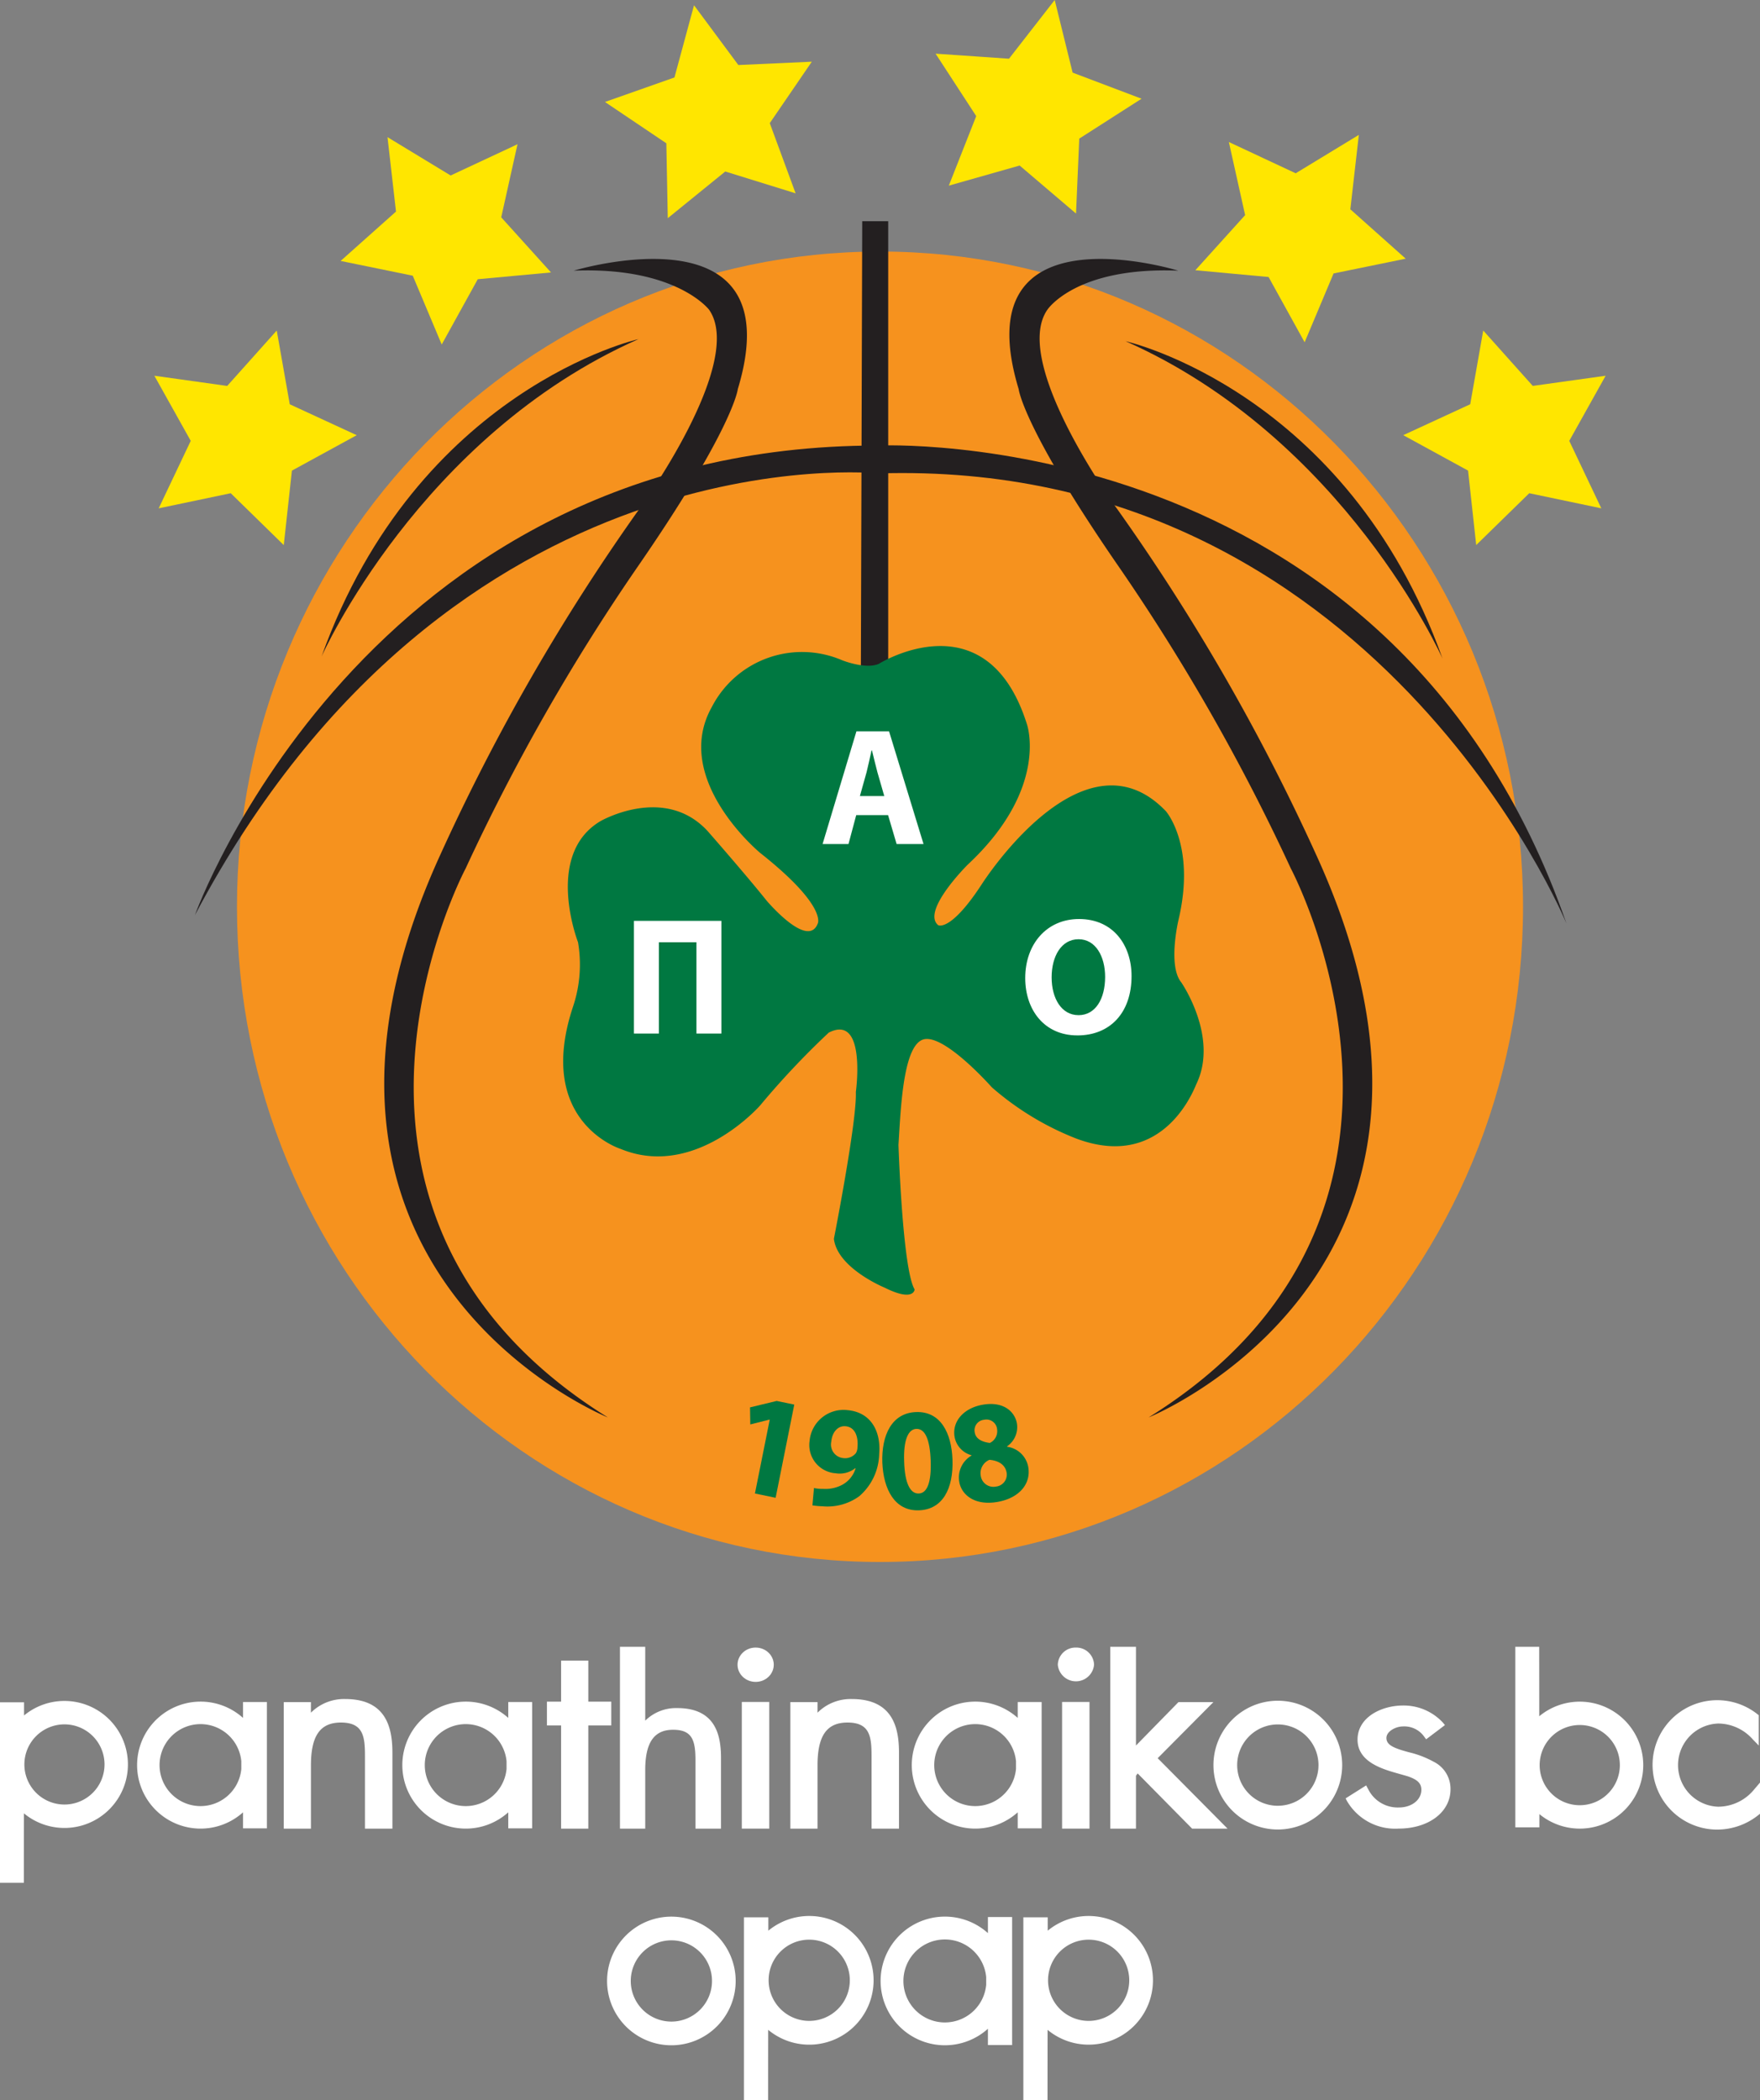 <?xml version="1.0" encoding="UTF-8"?>
<svg xmlns="http://www.w3.org/2000/svg" width="183.856" height="219.322" viewBox="0 0 183.856 219.322">
  <rect x="0" y="0" width="183.856" height="219.322" fill="#808080" stroke="none"/>
  <g id="logo-bc-white" transform="translate(-21.457 -3.724)">
    <g id="Group_300" data-name="Group 300">
      <path id="Path_256" data-name="Path 256" d="M180.558,98.418c0,37.789-30.075,68.424-67.173,68.424S46.212,136.207,46.212,98.418s30.076-68.426,67.173-68.426S180.558,60.627,180.558,98.418Z" fill="#f6921e"></path>
      <path id="Path_257" data-name="Path 257" d="M111.528,26.826h2.714V73.971h-2.856Z" fill="#231f20"></path>
      <path id="Path_258" data-name="Path 258" d="M139.042,39.357s23.092,5.195,33.107,33.142C172.149,72.5,161.933,49.5,139.042,39.357Z" fill="#231f20"></path>
      <path id="Path_259" data-name="Path 259" d="M88.157,39.137s-23.092,5.2-33.109,33.146C55.048,72.283,65.266,49.277,88.157,39.137Z" fill="#231f20"></path>
      <path id="Path_260" data-name="Path 260" d="M81.387,31.992s23-6.985,17.143,12.368c0,0-.429,4.074-10.714,18.916A214.011,214.011,0,0,0,70.1,94.416S50.819,130.5,84.959,151.747c0,0-37.568-15.134-17.427-58.932A217.359,217.359,0,0,1,88.245,56.874S99.386,41.6,95.529,36.067C95.529,36.067,92.1,31.556,81.387,31.992Z" fill="#231f20"></path>
      <path id="Path_261" data-name="Path 261" d="M144.546,31.992s-22.53-6.985-16.675,12.368c0,0,.429,4.074,10.714,18.916A213.965,213.965,0,0,1,156.3,94.416s19.286,36.086-14.854,57.331c0,0,37.567-15.134,17.425-58.932a217.311,217.311,0,0,0-20.712-35.941S127.015,41.6,130.871,36.067C130.871,36.067,133.834,31.556,144.546,31.992Z" fill="#231f20"></path>
      <path id="Path_262" data-name="Path 262" d="M113.264,73.048s11.265-7.055,15.473,6.318c0,0,2.355,6.684-6.195,14.66,0,0-4.879,4.848-3.074,6.316,0,0,1.266.738,4.518-4.23,0,0,10.6-16.746,19.27-7.667,0,0,3.131,3.557,1.325,11.286,0,0-1.168,4.826.278,6.585,0,0,3.935,5.684,1.587,10.59-.182.359-3.347,9.191-12.585,5.708a30.025,30.025,0,0,1-8.792-5.34s-4.819-5.458-7.045-5.027-2.471,7.236-2.709,11.04c0,0,.419,13,1.687,15.092,0,0-.062,1.348-3.133-.185,0,0-4.937-2.025-5.3-5.1,0,0,2.413-12.264,2.294-15.334,0,0,1.139-8.22-2.831-6.2a85.28,85.28,0,0,0-7.169,7.607s-6.782,7.75-14.571,4.539c0,0-9.034-2.82-4.938-14.967a13.832,13.832,0,0,0,.484-6.622s-3.559-9.142,2.347-12.641c0,0,6.682-3.863,11.2,1.044,0,0,4.033,4.6,6.14,7.239,0,0,4.334,5.154,5.364,2.392,0,0,.964-1.839-6.025-7.36,0,0-9.273-7.667-5.059-15.213a10.605,10.605,0,0,1,13.614-4.908S111.88,73.66,113.264,73.048Z" fill="#007841"></path>
      <g id="Group_295" data-name="Group 295">
        <path id="Path_263" data-name="Path 263" d="M96.817,111.658H94.21v-9.532H90.285v9.532H87.679V99.89h9.138Z" fill="#fff"></path>
      </g>
      <g id="Group_296" data-name="Group 296">
        <path id="Path_264" data-name="Path 264" d="M110.9,88.849l-.807,3.02h-2.707L110.922,80.1h3.41l3.6,11.768h-2.811l-.891-3.02Zm2.932-1.991-.72-2.5c-.19-.7-.394-1.589-.566-2.269H112.5c-.155.7-.344,1.587-.515,2.269l-.7,2.5Z" fill="#fff"></path>
      </g>
      <g id="Group_297" data-name="Group 297">
        <path id="Path_265" data-name="Path 265" d="M133.988,111.851c-3.409,0-5.432-2.635-5.432-5.988,0-3.528,2.227-6.165,5.622-6.165,3.548,0,5.484,2.706,5.484,5.955,0,3.876-2.279,6.2-5.655,6.2Zm.138-2.113c1.766,0,2.776-1.692,2.776-4,0-2.114-.976-3.929-2.776-3.929s-2.812,1.781-2.812,3.982c0,2.216,1.047,3.945,2.795,3.945Z" fill="#fff"></path>
      </g>
      <g id="Group_298" data-name="Group 298">
        <path id="Path_266" data-name="Path 266" d="M101.866,151.98l-.031-.007-2,.506-.027-1.782,2.782-.672,1.839.381-1.947,9.733-2.162-.449Z" fill="#007841"></path>
        <path id="Path_267" data-name="Path 267" d="M106.486,159.12a4.334,4.334,0,0,0,.986.088,3.714,3.714,0,0,0,1.981-.433,2.906,2.906,0,0,0,1.385-1.715l-.028-.019a2.619,2.619,0,0,1-2.035.538,2.956,2.956,0,0,1-2.747-3.364A3.559,3.559,0,0,1,110,150.986c2.494.227,3.5,2.282,3.3,4.593a6,6,0,0,1-2.087,4.4,5.661,5.661,0,0,1-3.857,1.045,8.266,8.266,0,0,1-1.03-.093Zm3.291-6.452c-.762-.069-1.391.579-1.483,1.615a1.422,1.422,0,0,0,1.237,1.708,1.452,1.452,0,0,0,1.341-.524,1.233,1.233,0,0,0,.157-.582c.107-1.051-.206-2.122-1.235-2.216Z" fill="#007841"></path>
        <path id="Path_268" data-name="Path 268" d="M117.457,161.447c-2.518.094-3.71-2.167-3.829-4.977-.1-2.885,1-5.191,3.516-5.284,2.594-.1,3.712,2.229,3.812,4.947.111,3.053-1.026,5.221-3.483,5.314Zm-.018-1.757c.884-.033,1.322-1.181,1.24-3.44-.08-2.2-.585-3.343-1.5-3.307-.855.031-1.354,1.166-1.272,3.411.068,2.29.646,3.369,1.517,3.336Z" fill="#007841"></path>
        <path id="Path_269" data-name="Path 269" d="M124.07,150.428c2.243-.41,3.4.743,3.615,1.93a2.431,2.431,0,0,1-1.024,2.407l.009.045a2.592,2.592,0,0,1,2.2,2.1c.312,1.775-.939,3.245-3.166,3.652-2.437.444-3.806-.748-4.037-2.073a2.653,2.653,0,0,1,1.28-2.762l0-.031a2.432,2.432,0,0,1-1.767-1.9c-.292-1.654.976-3.02,2.882-3.367Zm.168,1.566a1.1,1.1,0,0,0-.952,1.339c.115.662.767.978,1.575,1.077a1.357,1.357,0,0,0,.758-1.41,1.121,1.121,0,0,0-1.366-1.008Zm1.273,6.97a1.252,1.252,0,0,0,1.1-1.458c-.152-.857-.878-1.251-1.791-1.334a1.511,1.511,0,0,0-.909,1.672,1.335,1.335,0,0,0,1.585,1.123Z" fill="#007841"></path>
      </g>
      <path id="Path_270" data-name="Path 270" d="M41.819,99.29S59.39,50.252,113.1,50.252c0,0,53.709-2.619,71.993,49.911,0,0-20-48.6-71.85-47C113.242,53.163,68.675,48.506,41.819,99.29Z" fill="#231f20"></path>
      <g id="Group_299" data-name="Group 299">
        <path id="Path_271" data-name="Path 271" d="M93.957,4.272l-2.043,7.541-7.261,2.559,6.412,4.316.151,7.82,6.005-4.874,7.349,2.278-2.7-7.328,4.392-6.417-7.674.348Z" fill="#ffe600"></path>
        <path id="Path_272" data-name="Path 272" d="M131.636,3.724l-4.776,6.132-7.668-.527,4.245,6.52-2.864,7.262,7.4-2.1,5.89,5.015L134.2,18.2l6.507-4.166-7.2-2.726Z" fill="#ffe600"></path>
        <path id="Path_273" data-name="Path 273" d="M61.937,18.047l.887,7.771-5.783,5.156,7.534,1.542L67.6,39.7l3.767-6.817,7.65-.707-5.2-5.756,1.7-7.633-6.984,3.264Z" fill="#ffe600"></path>
        <path id="Path_274" data-name="Path 274" d="M37.582,42.963l3.8,6.8-3.347,7.046,7.526-1.578L51.1,60.647l.851-7.775,6.77-3.7-6.994-3.228-1.361-7.7-5.175,5.784Z" fill="#ffe600"></path>
        <path id="Path_275" data-name="Path 275" d="M163.406,17.81l-.887,7.772,5.783,5.156-7.535,1.542-3.023,7.188-3.767-6.816-7.649-.707,5.2-5.756-1.7-7.633,6.982,3.264Z" fill="#ffe600"></path>
        <path id="Path_276" data-name="Path 276" d="M189.188,42.963l-3.8,6.8,3.347,7.046-7.526-1.578-5.542,5.413-.851-7.775-6.769-3.7,6.994-3.228,1.36-7.7,5.175,5.784Z" fill="#ffe600"></path>
      </g>
    </g>
    <g id="Group_305" data-name="Group 305">
      <g id="Group_301" data-name="Group 301">
        <path id="Path_277" data-name="Path 277" d="M135.18,214.767a4.241,4.241,0,1,1,4.242-4.239,4.241,4.241,0,0,1-4.242,4.239m-6.82-10.818v19.1h2.525q0-3.672.007-7.347a6.719,6.719,0,1,0,.013-10.356v-1.394Zm-8.195,10.979a4.333,4.333,0,1,1,4.313-4.736V211a4.33,4.33,0,0,1-4.313,3.927m4.494-11.008V205.6a6.718,6.718,0,1,0,0,9.988v1.7h2.528V203.92Zm-18.668,10.847a4.241,4.241,0,1,1,4.241-4.239,4.241,4.241,0,0,1-4.241,4.239M99.17,203.949v19.1H101.7q0-3.672.006-7.347a6.72,6.72,0,1,0,.014-10.356v-1.394Zm-7.579,10.89a4.243,4.243,0,1,1,4.244-4.241,4.243,4.243,0,0,1-4.244,4.241m0-10.96a6.717,6.717,0,1,0,6.717,6.719,6.717,6.717,0,0,0-6.717-6.719" fill="#fff"></path>
      </g>
      <g id="Group_304" data-name="Group 304">
        <path id="Path_278" data-name="Path 278" d="M46.845,181.466v1.66a6.631,6.631,0,1,0,0,9.859v1.676H49.34V181.466Zm-.179,6.989a4.28,4.28,0,1,1,0-.8Z" fill="#fff"></path>
        <path id="Path_279" data-name="Path 279" d="M74.552,181.466v1.66a6.631,6.631,0,1,0,0,9.859v1.676h2.495V181.466Zm-.179,6.989a4.28,4.28,0,1,1,0-.8Z" fill="#fff"></path>
        <path id="Path_280" data-name="Path 280" d="M28.19,181.354a6.609,6.609,0,0,0-4.22,1.516v-1.376H21.457v18.85H23.95q0-3.622.007-7.251a6.632,6.632,0,1,0,4.233-11.739Zm0,10.818a4.186,4.186,0,1,1,4.186-4.184A4.186,4.186,0,0,1,28.19,192.172Z" fill="#fff"></path>
        <path id="Path_281" data-name="Path 281" d="M154.943,181.332a6.724,6.724,0,1,0,6.723,6.725A6.724,6.724,0,0,0,154.943,181.332Zm0,10.97a4.247,4.247,0,1,1,4.248-4.245A4.246,4.246,0,0,1,154.943,192.3Z" fill="#fff"></path>
        <path id="Path_282" data-name="Path 282" d="M57.537,181.156a4.882,4.882,0,0,0-3.6,1.425v-1.107H51.1v13.213h2.839v-6.606c0-3.093.965-4.472,3.129-4.472,2.334,0,2.515,1.448,2.515,3.493v7.585h2.866v-7.929C62.444,184.353,61.936,181.156,57.537,181.156Z" fill="#fff"></path>
        <path id="Path_283" data-name="Path 283" d="M127.771,181.466v1.66a6.631,6.631,0,1,0,0,9.859v1.676h2.5V181.466Zm-.179,6.989a4.28,4.28,0,1,1,0-.8Z" fill="#fff"></path>
        <path id="Path_284" data-name="Path 284" d="M110.458,181.156a4.882,4.882,0,0,0-3.6,1.425v-1.107h-2.839v13.213h2.839v-6.606c0-3.093.965-4.472,3.129-4.472,2.334,0,2.515,1.448,2.515,3.493v7.585h2.867v-7.929C115.366,184.353,114.857,181.156,110.458,181.156Z" fill="#fff"></path>
        <path id="Path_285" data-name="Path 285" d="M82.914,177.14H80.071v4.289H78.59v2.482h1.481v10.776h2.843V183.911h2.4v-2.482h-2.4Z" fill="#fff"></path>
        <g id="Group_302" data-name="Group 302">
          <ellipse id="Ellipse_20" data-name="Ellipse 20" cx="1.892" cy="1.793" rx="1.892" ry="1.793" transform="translate(98.503 175.779)" fill="#fff"></ellipse>
          <rect id="Rectangle_449" data-name="Rectangle 449" width="2.864" height="13.228" transform="translate(98.95 181.459)" fill="#fff"></rect>
        </g>
        <g id="Group_303" data-name="Group 303">
          <path id="Path_286" data-name="Path 286" d="M133.852,175.78a1.847,1.847,0,0,0-1.892,1.793,1.9,1.9,0,0,0,3.785,0A1.847,1.847,0,0,0,133.852,175.78Z" fill="#fff"></path>
          <rect id="Rectangle_450" data-name="Rectangle 450" width="2.864" height="13.228" transform="translate(132.406 181.459)" fill="#fff"></rect>
        </g>
        <path id="Path_287" data-name="Path 287" d="M171.217,187.7a10.128,10.128,0,0,0-2.592-.99c-.22-.061-.439-.123-.65-.186-1.069-.33-1.688-.648-1.688-1.3,0-.681.941-1.209,1.752-1.209a2.536,2.536,0,0,1,2.138.993l.26.352,1.964-1.484-.2-.245a5.585,5.585,0,0,0-4.163-1.8c-2.311,0-4.767,1.249-4.767,3.563,0,2.331,2.6,3.074,4.16,3.519l1.019.289c1.071.35,1.488.751,1.488,1.429,0,1.053-1.008,1.848-2.345,1.848a3.436,3.436,0,0,1-3.211-1.914l-.212-.391-2.143,1.352.118.242a5.827,5.827,0,0,0,5.419,2.917c3.14,0,5.418-1.726,5.418-4.1A3.154,3.154,0,0,0,171.217,187.7Z" fill="#fff"></path>
        <path id="Path_288" data-name="Path 288" d="M193.116,188.053a6.632,6.632,0,0,0-10.863-5.1q0-3.627-.007-7.252h-2.493v18.851h2.513V193.17a6.629,6.629,0,0,0,10.85-5.117Zm-2.444,0a4.188,4.188,0,1,1-4.187-4.185A4.186,4.186,0,0,1,190.672,188.053Z" fill="#fff"></path>
        <path id="Path_289" data-name="Path 289" d="M204.684,190.619a4.873,4.873,0,0,1-3.747,1.78,4.346,4.346,0,0,1,.026-8.687,4.857,4.857,0,0,1,3.609,1.67l.612.627v-3.164l-.138-.107a6.757,6.757,0,1,0-4.237,12.051,6.9,6.9,0,0,0,4.369-1.546l.135-.107v-3.257Z" fill="#fff"></path>
        <path id="Path_290" data-name="Path 290" d="M148.214,181.474h-3.648l-4.442,4.536V175.7h-2.685v18.991h2.685v-5.524l.177-.242,5.691,5.766h3.7l-7.3-7.358Z" fill="#fff"></path>
        <path id="Path_291" data-name="Path 291" d="M92.211,182.1a4.575,4.575,0,0,0-3.351,1.313V175.7H86.22v18.991h2.64v-6.12c0-2.87.925-4.207,2.91-4.207s2.339,1.077,2.339,3.2v7.128h2.666v-7.374C96.775,185.077,96.3,182.1,92.211,182.1Z" fill="#fff"></path>
      </g>
    </g>
  </g>
</svg>
